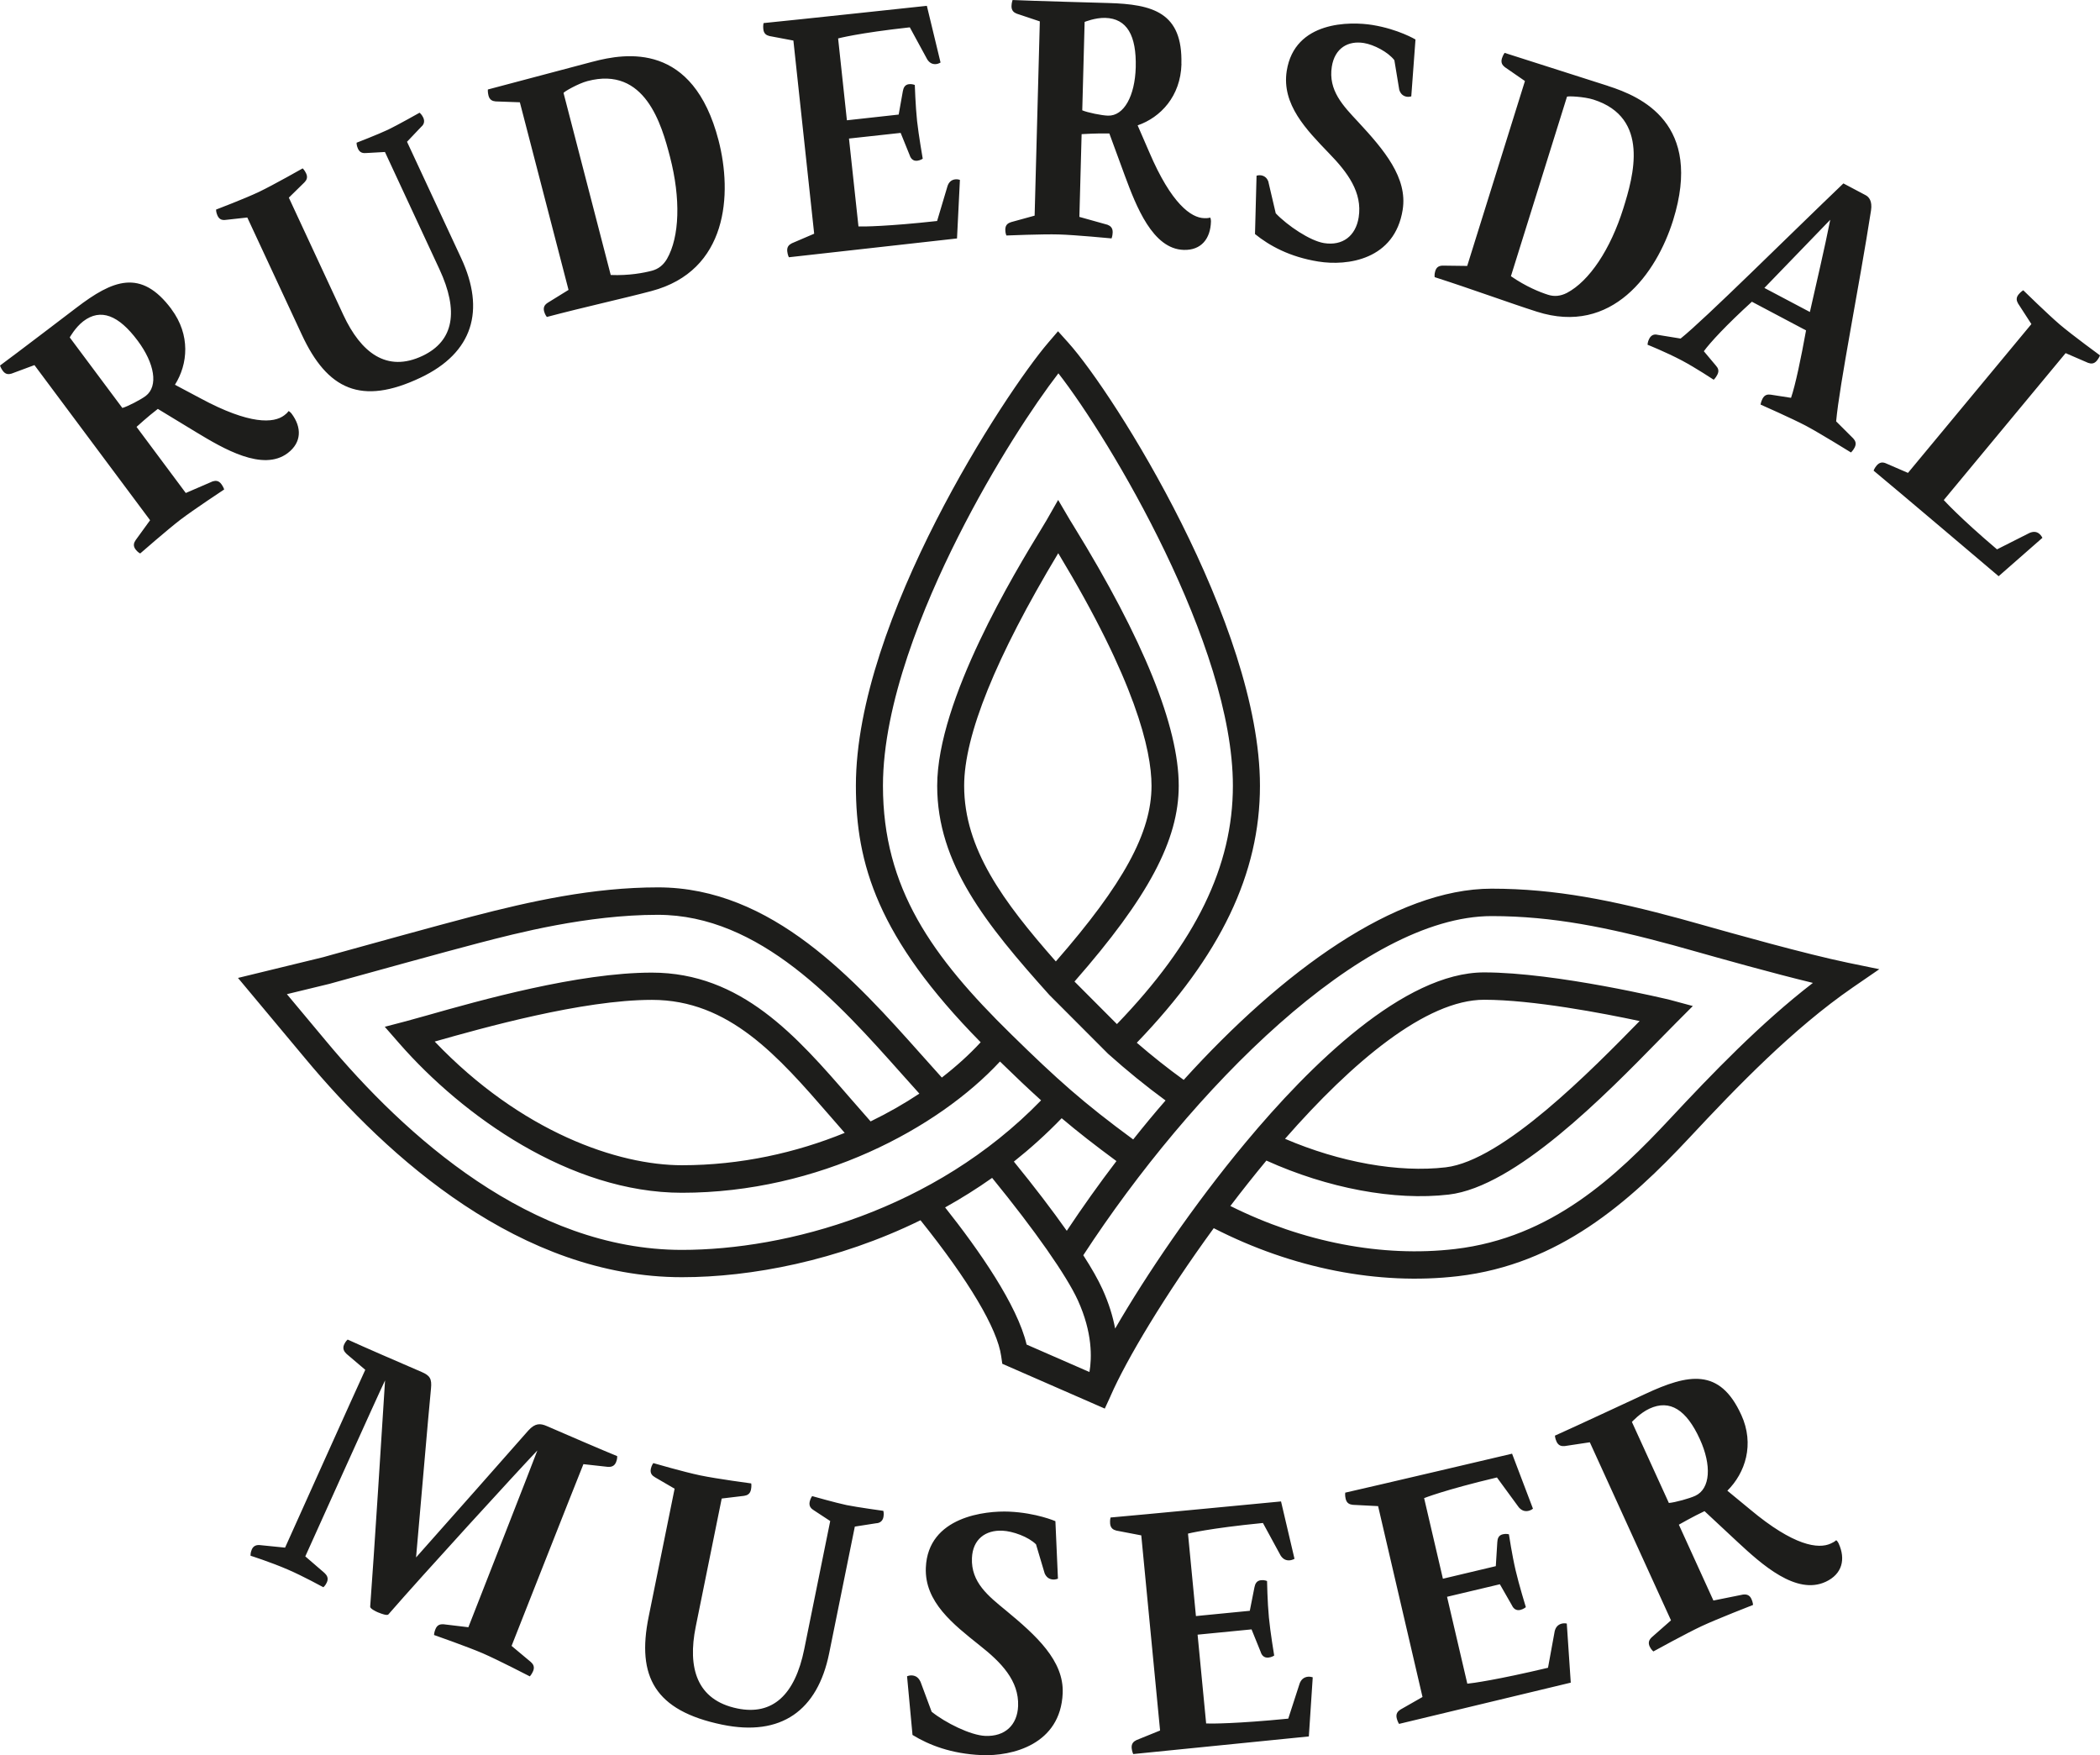 <?xml version="1.0" encoding="UTF-8"?>
<svg id="a" data-name="Layer 1" xmlns="http://www.w3.org/2000/svg" viewBox="0 0 743.77 621.58">
  <defs>
    <style>
      .b {
        fill: #1d1d1b;
      }
    </style>
  </defs>
  <path class="b" d="m374.8,195.91c-22.12,36.83-33.32,64.51-33.32,82.35,0,22.3,13.77,40.97,32.47,62.21,24.01-27.5,33.89-45.67,33.89-62.21,0-12.72-5.82-37.27-33.04-82.35m.04-63.68c-8.5,11.03-22.69,32.4-35.61,58.08-12.1,24.03-26.51,58.8-26.51,87.95,0,36.24,17.37,60.52,45.38,87.97,16.36,16.04,25.57,24.29,43.25,37.28,3.73-4.7,7.54-9.31,11.46-13.8-6.87-5.03-13.69-10.57-20.36-16.54l-.18-.18-20.63-20.67c-22.49-25.06-39.71-46.44-39.71-74.05,0-30.46,27.72-75.94,36.84-90.89.88-1.47,1.54-2.55,1.91-3.18l4.09-7.16,4.17,7.1c.28.44.73,1.21,1.38,2.24,24.65,40.02,37.16,70.91,37.16,91.86,0,19.26-10.74,39.49-36.92,69.35l15.03,15.07c27.98-29.02,41.07-55.95,41.07-84.43,0-49.8-43.53-122.59-61.79-146.02m-220.91,236.63c30.71,32.16,64.97,43.8,87.58,43.8,20.89,0,40.53-4.48,57.64-11.46-1.76-2.02-3.51-4.02-5.21-5.98-18.36-21.15-35.69-41.12-63.06-41.12-24.69,0-59.96,9.95-76.94,14.76m301.15,34.44c19.4,8.32,40.17,12.06,56.91,10.1,20.27-2.37,51.69-34.44,68.69-51.8-12.87-2.75-37.87-7.54-55.07-7.54-20.54,0-46.72,22.05-70.55,49.27m-96.01,8.04c7.27,8.92,13.6,17.22,18.74,24.51,5.53-8.32,11.42-16.6,17.59-24.69-7.6-5.6-13.68-10.34-19.4-15.18-5.4,5.6-11.07,10.7-16.94,15.37m-257.45-59.28l13.69,16.39c28.14,33.83,72.86,74.15,126.21,74.15,36.99,0,89.38-13.99,127.2-52.96-4.53-4.09-9.18-8.5-14.56-13.75-21.83,23.57-64.16,46.48-112.64,46.48-39.67,0-77.71-27.3-100.07-52.85l-5.18-5.93,7.56-1.98c1.87-.5,4.39-1.21,7.43-2.06,18.72-5.31,53.57-15.14,79.58-15.14,31.72,0,51.33,22.58,70.27,44.43,2.37,2.74,4.79,5.51,7.23,8.26,6.19-3.01,11.97-6.31,17.27-9.84-2.07-2.29-4.19-4.66-6.35-7.09-22.3-25.04-50.08-56.23-86.3-56.23-24.98,0-49.99,6.5-63.41,10-11.64,3.03-40.33,10.98-49.75,13.58-1.93.53-3.07.84-3.1.86l-15.13,3.67h.02Zm282.03,92.41c3.01,4.66,5.29,8.7,6.77,11.95,2.31,5.07,3.73,9.78,4.53,14.04,11-19,27.68-43.65,46.15-65.83,22.91-27.52,56.19-60.3,84.52-60.3,25.63,0,65.48,9.64,65.85,9.73l8.08,2.18-5.93,5.95c-1.78,1.78-3.76,3.82-5.93,6.02-19.04,19.46-50.89,52.04-74.59,54.8-19.17,2.24-42.9-2.24-64.58-12.04-4.37,5.27-8.65,10.67-12.76,16.08,25.74,12.85,53.81,18.25,79.54,15.24,34.29-4,57.28-25.9,76.15-46.11,14.91-15.97,32.05-33.81,50.63-48.13-14.52-3.52-32.36-8.54-42.96-11.53-3.01-.84-5.34-1.51-6.7-1.87-22.76-6.17-42.37-10.26-64.12-10.26-45.82,0-106.42,61.53-144.62,120.08m-20.1,31.65l22.27,9.73c.88-5.05,1.08-13.99-4.09-25.37-4-8.77-15.27-24.87-30.38-43.38-5.43,3.84-11.01,7.31-16.65,10.46,12.08,15.24,25.57,34.6,28.86,48.56m27.72,22.69l-36.33-15.88-.39-2.7c-1.36-9.77-11.49-26.8-28.58-48.13-29.35,14.39-60.1,20.17-84.46,20.17-57.04,0-104.11-42.19-133.55-77.58l-23.72-28.4,30.23-7.36s1.1-.31,2.81-.79c9.44-2.63,38.18-10.57,49.9-13.62,20.58-5.36,42.79-10.3,65.81-10.3,40.5,0,69.85,32.95,93.44,59.42,2.42,2.72,4.79,5.38,7.1,7.93,5.23-4.06,9.86-8.26,13.75-12.5-36.53-37.08-44.19-63.26-44.19-90.85,0-58.69,53.03-139.26,68.05-156.81l3.54-4.13,3.63,4.04c16.36,18.19,67.89,99.97,67.89,156.9,0,31.1-13.88,60.14-43.62,91.02,5.47,4.72,11.01,9.12,16.61,13.16,34.93-38.55,74.95-67.72,109.06-67.72,22.8,0,43.1,4.24,66.62,10.59,1.36.37,3.73,1.05,6.79,1.89,12.3,3.47,37.89,10.67,52.78,13.75l11.12,2.29-9.4,6.46c-21.15,14.58-40.94,35.08-57.81,53.16-21.5,23.02-46.32,44.92-82.02,49.09-28.12,3.29-58.71-2.75-86.5-17-17.29,23.7-30.97,46.63-36.53,59.39-.06.11-.09.18-.09.22l-1.96,4.26v.02ZM43.34,144.47c1.96-.55,6.57-2.97,8.28-4.26,4.53-3.47,3.14-11.53-2.85-19.55-6.74-9.05-13.11-11.58-19.26-6.9-2.85,2.18-4.81,5.73-4.81,5.73l18.65,25-.02-.02Zm17.37-34.99c6.81,9.14,5.86,19.48,1.25,26.77l9.01,4.79c17.55,9.47,26.01,8.83,29.67,6.06.62-.48,1.06-.81,1.54-1.51.09-.07.72.4,1.1.9,3.6,4.81,3.63,10.13-1.34,13.93-8.81,6.72-22.8-1.52-32.47-7.38l-13.57-8.24c-3.47,2.64-7.54,6.37-7.54,6.37l17.44,23.41,9.51-4.11c1.03-.31,2.11-.35,3.08.95.75,1.01,1.01,1.91,1.01,1.91,0,0-10.94,7.23-15.49,10.7-4.53,3.47-14.26,11.97-14.26,11.97,0,0-.88-.42-1.63-1.43-.97-1.3-.62-2.35.04-3.32l5.1-7.03-40.96-54.93-8.1,3.01c-1.03.31-2.11.35-3.08-.95-.75-.99-1.01-1.91-1.01-1.91,4.53-3.29,27.08-20.49,27.08-20.49,12.74-9.71,22.78-14.04,33.63.51m83.42-59.24l5.05-5.32c.81-.66,1.4-1.78.72-3.25-.53-1.14-1.3-1.74-1.3-1.74,0,0-7.82,4.41-11.14,6-3.43,1.63-11.18,4.63-11.18,4.63,0,0-.04.99.5,2.13.68,1.49,1.85,1.62,2.94,1.52l6.61-.37,19.31,41.54c6.88,14.8,5.14,25.35-5.97,30.64-12.72,6.04-21.86-1.14-28.07-14.47l-19.31-41.54,5.51-5.4c.75-.77,1.3-1.73.61-3.19-.53-1.14-1.21-1.78-1.21-1.78,0,0-10.34,5.87-15.48,8.33-5.14,2.44-15.2,6.26-15.2,6.26,0,0-.04.97.5,2.13.68,1.49,1.76,1.67,2.94,1.52l7.62-.84,19.33,41.54c9,19.35,20.96,25.19,42.06,15.16,18.58-8.83,22.95-23.85,14.37-42.28l-19.17-41.19-.02-.04Zm72.2,47.16c6.41.26,11.69-.75,14.59-1.52,2.26-.61,3.98-1.96,5.27-4.13,4.53-7.84,4.92-21.46,1.1-36.18-2.97-11.44-8.83-32.24-29.23-26.84-3.34.88-8.35,3.78-8.48,4.2l16.72,64.49.02-.02Zm-6.44-75.52c11.88-3.16,35.56-6.96,44.59,27.83,4.92,18.98,3.34,46.19-23.75,53.37-9.82,2.61-23.68,5.64-37.06,9.18,0,0-.64-.73-.97-1.96-.4-1.58.29-2.42,1.29-3.07l7.36-4.55-17.24-66.44-8.61-.31c-1.06-.11-2.09-.48-2.5-2.07-.31-1.21-.22-2.15-.22-2.15l37.12-9.84v.02Zm90.04,20.63l-3.1-28.88s6.98-1.91,25.39-3.93l6.17,11.34c.68,1.06,1.65,1.84,3.21,1.67.77-.09,1.51-.55,1.51-.55l-4.85-20.08s-48.94,5.25-57.83,6.11c0,0-.24.92-.09,2.17.18,1.63,1.12,2.15,2.17,2.42l8.48,1.6,7.36,68.4-7.93,3.4c-.95.5-1.78,1.21-1.6,2.85.13,1.25.57,2.09.57,2.09,8.65-.95,59.55-6.66,59.55-6.66l1.03-20.74s-.81-.29-1.6-.2c-1.56.17-2.35,1.14-2.77,2.33l-3.71,12.43c-17.53,1.93-26.27,2-27.85,1.93l-3.36-31.13,18.3-2,3.19,7.88c.35,1.1,1.14,2.15,2.68,1.98,1.1-.13,1.95-.72,1.95-.72,0,0-1.43-8.19-2-13.31-.57-5.38-.81-12.81-.81-12.81,0,0-.94-.4-2.04-.28-1.56.18-1.98,1.36-2.2,2.51l-1.47,8.26-18.3,2.02-.06-.09Zm83.36-3.43c1.87.81,6.99,1.84,9.11,1.89,5.69.17,9.56-7.03,9.84-17.09.29-11.31-3.1-17.31-10.81-17.53-3.56-.09-7.29,1.43-7.29,1.43l-.84,31.3h0Zm35.15-16.39c-.31,11.44-7.43,18.93-15.53,21.72l4.09,9.42c7.88,18.47,14.89,23.31,19.46,23.44.79,0,1.34.04,2.13-.2.11,0,.31.77.29,1.4-.17,6.04-3.4,10.23-9.64,10.04-11.03-.29-16.87-15.55-20.84-26.23l-5.51-15c-4.35-.11-9.82.24-9.82.24l-.79,29.3,9.97,2.79c.99.4,1.87,1.06,1.82,2.7-.04,1.25-.39,2.13-.39,2.13,0,0-13.03-1.25-18.71-1.4-5.69-.17-18.54.37-18.54.37,0,0-.42-.88-.39-2.15.04-1.63.95-2.24,2.07-2.59l8.32-2.29,1.84-68.79-8.19-2.74c-.99-.4-1.87-1.06-1.84-2.7.04-1.25.39-2.13.39-2.13,5.58.28,33.8,1.06,33.8,1.06,15.95.44,26.47,3.36,25.98,21.59m30.88,41.91c-.37-1.21-1.12-2.22-2.66-2.48-.77-.13-1.6.13-1.6.13l-.55,20.67c5.1,4.13,12.28,8.1,22.41,9.73,10.35,1.67,27.1-.61,29.9-18.36,1.78-11.31-6.59-21.18-15.77-31.08-5.31-5.69-10.67-11.14-9.33-19.59,1.05-6.57,5.76-9.25,11.36-8.35,3.52.57,8.54,3.16,10.79,6.08l1.73,10.46c.37,1.21,1.12,2.22,2.66,2.48.77.13,1.6-.13,1.6-.13l1.49-20.14s-6.09-3.65-15.24-5.14c-7.82-1.27-27.55-1.51-30.36,16.25-1.87,11.91,6.99,20.87,14.94,29.15,6.61,6.79,11.93,13.9,10.54,22.73-1.05,6.57-5.67,10.17-12.28,9.11-4.96-.81-12.92-6.17-17.09-10.54l-2.57-10.98h.02Zm85.84,33.25c5.29,3.67,10.28,5.67,13.14,6.57,2.24.72,4.42.48,6.65-.64,7.99-4.19,15.49-15.49,20.03-30.01,3.52-11.27,9.55-32.03-10.57-38.46-3.29-1.06-9.07-1.32-9.4-1.03l-19.86,63.57h.02Zm34.38-67.37c11.71,3.73,33.76,13.29,23.04,47.6-5.86,18.71-21.55,40.86-48.24,32.33-9.67-3.08-23-8-36.2-12.23,0,0-.17-.97.22-2.17.48-1.56,1.52-1.89,2.7-1.91l8.61.11,20.45-65.48-7.12-4.92c-.84-.66-1.51-1.54-1.03-3.1.37-1.19.95-1.95.95-1.95l36.59,11.69.04.02Zm71.5,80.04c2.39-10.67,5.18-22.38,7.21-32.66l-23.33,24.14,16.12,8.52h0Zm-33.26,19.02c.72.81,1.23,1.78.46,3.23-.57,1.12-1.27,1.74-1.27,1.74,0,0-6.39-4.22-11.22-6.79-5.84-3.08-12.21-5.6-12.21-5.6,0,0,0-.99.59-2.11.75-1.45,1.89-1.69,2.99-1.4l8.13,1.32c8.57-6.83,38.46-36.59,57.66-54.94l7.91,4.19c1.08.59,2.39,1.96,1.87,5.4-4.09,26.38-11.22,61.79-12.35,74.68l6.06,6.04c.72.81,1.23,1.78.48,3.23-.59,1.12-1.29,1.74-1.29,1.74,0,0-10.87-6.74-15.9-9.42-5.05-2.66-16.12-7.54-16.12-7.54,0,0,.11-.94.68-2.06.75-1.45,1.84-1.6,2.9-1.45l7.21,1.12c1.54-4.44,3.56-14.15,5.32-23.88l-19.18-10.15c-9.07,8.26-14.8,14.47-17.02,17.53l4.28,5.1v.02Zm123.86-4.44l7.93,3.43c1.01.35,2.09.46,3.12-.79.79-.97,1.1-1.85,1.1-1.85,0,0-9.8-7.16-14.15-10.85-4.35-3.71-13.03-12.21-13.03-12.21,0,0-.81.46-1.62,1.43-1.05,1.25-.75,2.31-.22,3.25l4.72,7.29-43.71,52.7-7.93-3.43c-1.1-.44-2.17-.37-3.21.88-.81.97-1.03,1.76-1.03,1.76,6.92,5.69,44.28,37.38,44.28,37.38l15.51-13.6s-.44-.86-1.05-1.38c-1.1-.95-2.35-.84-3.51-.35l-11.53,5.82c-13.33-11.31-18.85-17.46-18.85-17.46l43.16-52.04.02.02ZM134.03,571.03c1.06.46,3.05,1.17,3.51.7,11.84-13.66,45.97-50.94,52.78-58.08-.28.97-24.43,62.6-24.43,62.6l-8.79-1.05c-1.12-.07-2.22.15-2.85,1.67-.5,1.16-.53,2.13-.53,2.13,0,0,11.8,4.13,17.26,6.48,5.45,2.37,16.67,8.17,16.67,8.17,0,0,.66-.68,1.16-1.85.64-1.52.04-2.48-.79-3.23l-6.83-5.71s22.54-57.2,25.44-64.36l8.59.95c1.12.07,2.31-.09,2.96-1.62.5-1.16.42-2.17.42-2.17-5.62-2.29-17.29-7.34-24.98-10.67-2.24-.97-4.09-1.08-6.5,1.6-6.39,7.32-29.39,33.26-39.76,44.94,1.4-15.55,4.35-50.43,5.29-59.83.33-3.45-.35-4.57-3.34-5.86-7.71-3.32-20.65-8.92-26.18-11.46,0,0-.77.62-1.27,1.8-.64,1.51.09,2.51.9,3.29l6.61,5.62c-2.68,5.75-28.4,62.97-28.4,62.97l-8.74-.88c-1.32-.17-2.48.18-3.07,1.58-.5,1.16-.42,2.17-.42,2.17,0,0,7.05,2.22,13.36,4.96,5.23,2.26,12.43,6.2,12.43,6.2,0,0,.77-.62,1.27-1.8.64-1.52-.07-2.51-.9-3.29l-6.77-5.84s26.91-59.74,28.25-62.32c-.72,11.57-4.06,64.36-5.27,80.13-.04.68,1.84,1.62,2.92,2.09m168.78-30.46l7.49-1.17c1.08-.04,2.26-.57,2.59-2.18.26-1.25-.04-2.22-.04-2.22,0,0-9.23-1.27-13.02-2.04-3.87-.81-12.19-3.18-12.19-3.18,0,0-.62.79-.88,2.02-.33,1.62.57,2.46,1.52,3.03l5.76,3.78-9.2,45.38c-3.27,16.17-11.2,23.59-23.74,20.98-14.37-2.97-17.64-14.41-14.69-28.95l9.2-45.38,7.91-.95c1.1-.17,2.13-.61,2.46-2.22.26-1.25.09-2.18.09-2.18,0,0-12.26-1.63-18.08-2.85-5.82-1.21-16.6-4.35-16.6-4.35,0,0-.62.77-.88,2.02-.33,1.62.46,2.42,1.52,3.03l6.9,4.02-9.2,45.38c-4.28,21.13,2.18,33.23,26.01,38.17,20.98,4.35,33.81-5.05,37.91-25.19l9.12-45.01v.07Zm23.15,54.87c-.53-1.16-1.43-2.09-3.07-2.17-.81-.04-1.63.31-1.63.31l1.93,20.78c5.8,3.56,13.71,6.68,24.42,7.14,10.92.46,28-3.76,28.77-21.9.48-11.55-9.4-20.47-20.1-29.32-6.2-5.09-12.41-9.93-12.04-18.56.28-6.72,4.85-9.95,10.78-9.69,3.73.17,9.23,2.17,11.91,4.83l3.07,10.3c.53,1.17,1.41,2.09,3.05,2.17.81.04,1.65-.31,1.65-.31l-.9-20.36s-6.76-2.96-16.41-3.38c-8.26-.35-28.73,1.69-29.48,19.83-.51,12.17,9.77,20.1,19,27.48,7.67,6.04,14.04,12.54,13.68,21.55-.28,6.72-4.64,10.85-11.64,10.56-5.23-.22-14.14-4.66-18.98-8.55l-3.98-10.72v.02Zm97.61-23.19l-2.81-29.19s7.31-1.87,26.54-3.76l6.26,11.51c.7,1.08,1.69,1.87,3.32,1.71.81-.09,1.6-.53,1.6-.53l-4.77-20.32s-51.11,4.9-60.38,5.69c0,0-.26.92-.15,2.18.17,1.65,1.14,2.18,2.22,2.46l8.81,1.69,6.66,69.1-8.33,3.38c-1.01.48-1.87,1.21-1.73,2.85.13,1.27.55,2.11.55,2.11,9.03-.9,62.2-6.24,62.2-6.24l1.38-20.93s-.84-.29-1.67-.22c-1.62.17-2.46,1.14-2.94,2.33l-4.06,12.52c-18.3,1.8-27.43,1.8-29.08,1.71l-3.03-31.45,19.11-1.87,3.23,7.97c.33,1.12,1.14,2.18,2.75,2.02,1.16-.11,2.04-.72,2.04-.72,0,0-1.38-8.28-1.87-13.46-.53-5.43-.66-12.94-.66-12.94,0,0-.97-.42-2.13-.29-1.62.17-2.09,1.34-2.33,2.51l-1.65,8.33-19.11,1.87.02-.02Zm87.47-13.22l-6.65-28.53s6.99-2.85,25.79-7.32l7.73,10.56c.83.97,1.95,1.63,3.52,1.25.81-.18,1.51-.75,1.51-.75l-7.4-19.48s-50.01,11.77-59.09,13.8c0,0-.15.94.15,2.18.37,1.6,1.41,2,2.53,2.13l8.96.46,15.73,67.59-7.82,4.46c-.94.61-1.69,1.45-1.32,3.05.29,1.23.83,2.02.83,2.02,8.83-2.11,60.82-14.61,60.82-14.61l-1.41-20.93s-.88-.18-1.67,0c-1.6.37-2.29,1.45-2.61,2.7l-2.37,12.96c-17.9,4.26-26.95,5.51-28.58,5.64l-7.18-30.77,18.71-4.44,4.26,7.45c.48,1.06,1.43,2.02,3.01,1.63,1.14-.28,1.93-.97,1.93-.97,0,0-2.46-8-3.63-13.07-1.25-5.32-2.37-12.74-2.37-12.74,0,0-1.03-.28-2.15,0-1.6.37-1.89,1.62-1.96,2.81l-.53,8.48-18.69,4.44h-.04Zm80.04-26.82c2.11-.15,7.34-1.6,9.34-2.53,5.4-2.51,5.84-10.83,1.63-20.05-4.72-10.37-10.57-14.21-17.88-10.81-3.38,1.58-6.19,4.7-6.19,4.7l13.09,28.69h0Zm25.63-31.23c4.79,10.48,1.43,20.58-4.92,26.89l8.02,6.61c15.55,13.02,24.25,14.12,28.6,12.1.73-.35,1.27-.59,1.91-1.16.09-.06.62.53.88,1.12,2.53,5.53,1.34,10.83-4.57,13.58-10.46,4.88-22.69-6.19-31.13-14.01l-11.8-11c-4.11,1.93-9.09,4.79-9.09,4.79l12.24,26.86,10.57-2.13c1.1-.09,2.22.09,2.9,1.58.53,1.16.57,2.11.57,2.11,0,0-12.74,4.96-18.12,7.47-5.4,2.51-17.18,9-17.18,9,0,0-.79-.62-1.32-1.76-.68-1.51-.09-2.48.79-3.3l6.77-5.95-28.75-63.06-8.89,1.34c-1.1.09-2.22-.09-2.9-1.58-.53-1.16-.57-2.11-.57-2.11,5.34-2.35,32.09-14.81,32.09-14.81,15.11-7.03,26.27-9.31,33.89,7.42"/>
</svg>
